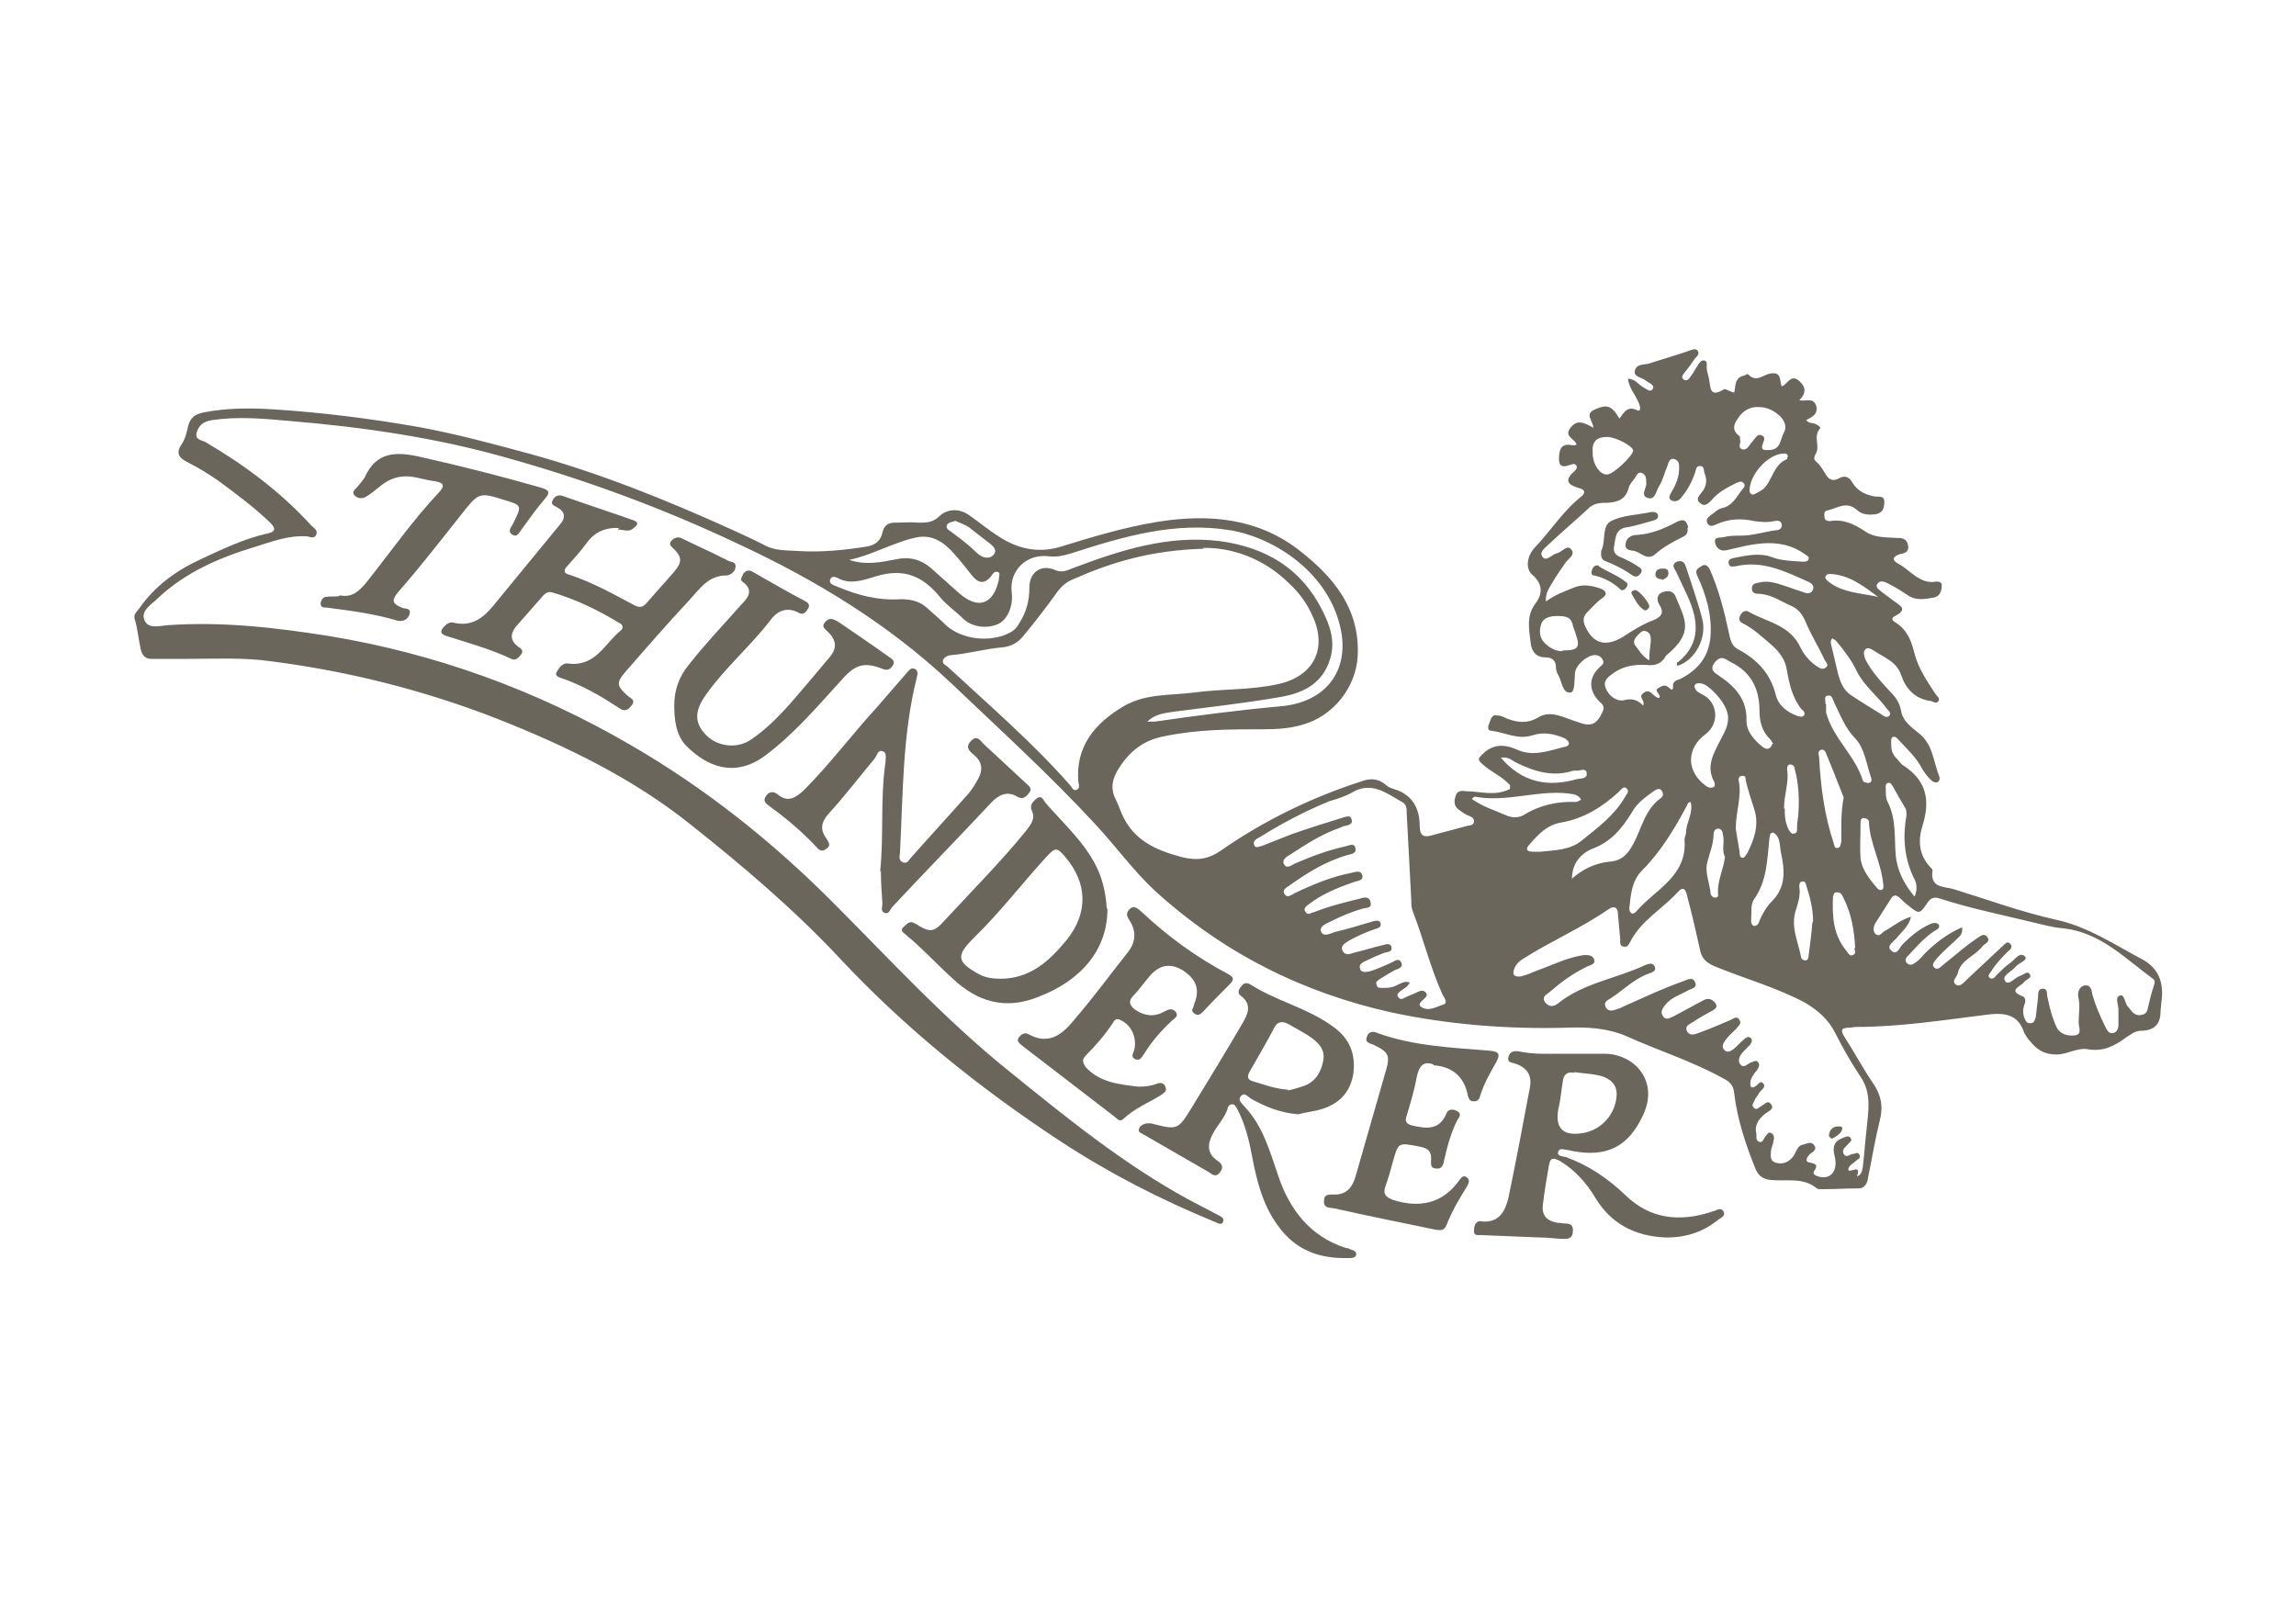 <svg xmlns:xlink="http://www.w3.org/1999/xlink" width="300" height="210" viewBox="0 0 300 210" fill="none" xmlns="http://www.w3.org/2000/svg"> <path d="M197.3 102.6C196.3 101.5 195.1 101 194.1 100.2C192.9 99.2 193 99.2 194.1 98.2C195.5 97.1 197 97.4 198.3 98C200.4 98.9 202.4 98.1 204.4 97.6C204.6 97.6 204.9 97.5 205 97.2C205 96.8 204.7 96.7 204.5 96.5C203.1 95.9 201.7 95.6 200.2 96.1C198.3 96.7 196.6 95.7 194.9 95.5C194.3 95.5 194.4 94.9 194.6 94.5C194.8 94 194.9 93.3 195.7 93.5C196.1 93.5 196.5 93.7 196.9 93.9C198.2 94.4 199.5 94.6 200.9 93.8C202.6 92.7 204.3 93.8 206 94.3C207.8 95 208.6 94.8 209.4 93C209.7 92.4 209.4 92 209 91.7C207.6 90.3 207.5 88.6 209 87.2C209.3 86.9 209.7 86.7 209.4 86.2C209.2 85.8 208.8 85.6 208.4 85.6C207.4 85.6 205.9 86.9 205.8 87.9C205.7 88.8 205.8 90.5 205.2 90.5C204.1 90.6 204.1 89 203.6 88.2C203.4 87.9 203.3 87.5 203.3 87.2C203.3 86.3 202.8 85.9 201.9 85.9C200.7 85.9 200.1 85.1 200 84C199.8 82.3 199.4 80.5 200.6 78.9C201.6 77.6 201.6 76.3 200.2 75.1C199.3 74.3 199.5 72.7 200.5 71.6C202.6 69.4 204.2 66.8 206.6 64.9C207.2 64.4 207.1 64 206.4 63.8C204.9 63.4 204.3 62.8 205.7 61.6C205.9 61.4 206.1 61.2 206 60.9C205.9 60.6 205.5 60.6 205.3 60.7C204.5 61 203.7 61.2 203.7 60C203.7 58.9 203.9 57.8 205.5 58.2C205.6 58.2 205.8 58.2 206 58.1C205.8 57.3 204.3 57.1 205.2 55.9C206.1 54.7 207.1 55.3 208.2 55.9C208.1 54.9 207 54.1 208.4 53.5C210 52.8 210.6 53 211.6 54.7C212.2 53.9 212.6 53 213.9 53.6C214.5 53.9 214.3 53 214.1 52.6C213.7 51.6 212.9 50.8 212.7 49.5C213.7 49.5 214.1 50.3 214.7 50.6C215.1 50.8 215.6 51.3 215.9 50.9C216.3 50.4 215.6 50.1 215.3 49.9C215.3 49.9 215.1 49.8 215 49.7C214.5 49.3 213.5 49.3 213.6 48.5C213.8 47.5 214.8 47.7 215.5 47.5C217.3 46.9 219.1 46.4 220.8 45.8C221.1 45.7 221.5 45.5 221.8 45.8C222.1 46.2 221.8 46.5 221.5 46.8C221.1 47.4 220.6 48.1 220.1 48.7C219.9 49 219.6 49.3 220 49.6C220.4 49.9 220.7 49.5 220.9 49.2C221.3 48.7 221.5 48.2 221.8 47.8C222 47.5 222.2 47.1 222.6 47.1C223.1 47.1 223 47.6 223 48C223 48.5 223.2 49 223.3 49.5C223.5 50.4 223.3 52.1 225.2 50.9C225.4 50.7 226 51.2 226.6 51.3C226.8 50.5 226.6 49.4 227.8 49.1C228 49.1 228.3 48.8 228.4 48.9C229.5 50.1 230.4 48.9 231.4 48.8C232.8 48.6 232.5 49.7 232.8 50.5C233.6 50.2 234 48.8 235.1 49.8C236 50.6 236 51.4 235.1 52.3C236 52.5 236.9 51.9 237.3 53C237.6 54.2 236.7 54.5 236 54.9C236.4 55.4 236.8 55.2 237.2 55.4C237.5 55.5 238 55.9 237.8 56C236.9 57 237.8 58.3 237.3 59.2C236.9 59.9 237 60.1 237.5 60.5C237.9 60.9 238.2 61.4 238.5 61.9C238.9 62.6 239.4 63 240.3 62.5C241 62.1 241.6 62.3 242 63C242.7 64.2 243.8 64.7 245.1 64.9C245.6 64.9 246.3 64.8 246.2 65.7C246.2 66.4 246 67 245.1 67.2C244.2 67.3 243.4 67.3 242.7 66.7C241.3 65.4 240.1 66.4 238.8 66.7C238.4 66.7 238.3 67.2 238.4 67.6C238.4 68 238.8 68.1 239.1 68.1C240.9 67.8 242.3 68.5 243.8 69.5C245 70.3 246.5 70.2 247.9 70.3C248.6 70.3 249.1 70.4 249.3 71.2C249.5 72.1 248.9 72.3 248.3 72.4C247.3 72.7 247.1 73.2 248.1 73.7C249.7 74.6 250.9 76.4 253 76C253.4 76 253.8 76.1 253.7 76.6C253.7 77.3 253.4 78 252.6 78.1C251.5 78.3 250.3 78.5 249.3 77.8C248.4 77.2 247.6 76.7 246.6 76.2C246.2 76 245.6 75.8 245.3 76.3C245 76.8 245.5 77 245.8 77.3C246.3 77.7 246.9 78.1 247.4 78.5C248.2 79.1 249.4 79.6 247.6 80.5C247.2 80.7 247.1 81 247.6 81.3C249.1 82.2 249.7 83.6 250.1 85.2C250.6 87.3 251.8 89 252.9 90.7C253.1 91 253.5 91.2 253.3 91.6C252.9 92.1 252.6 91.6 252.2 91.6C250.2 91.3 249 90 248.4 88.2C247.8 86.4 246.1 85.9 244.8 85C244.5 84.8 244 84.5 243.7 84.9C243.4 85.2 243.6 85.7 243.7 86.1C244.5 87.7 245.7 89 246.9 90.3C247.7 91.1 248.2 91.8 248.4 92.9C248.6 94.2 249.7 95 250.7 95.8C252.6 97.3 252.6 99.5 253.4 101.5C253.5 101.8 253.4 102 253.2 102.2C252.9 102.3 252.7 102.2 252.5 102.1C251.8 101.5 251.3 100.8 250.9 100C250.1 98.7 249 97.7 248 96.6C247.8 96.4 247.5 96.1 247.2 96.4C247.1 96.5 247.1 96.9 247.1 97.1C247.1 97.9 247.2 98.5 247.8 99.1C248.1 99.4 248.4 99.9 248.8 100.1C251.8 102.1 252.2 104.7 251.2 107.9C250.6 109.8 250.7 111.7 252.2 113.3C252.3 113.4 252.6 113.7 252.5 113.8C252.2 116.1 254 115.8 255.3 116.2C259.8 117.6 264.2 119.2 268.7 120.2C272.8 121.1 276.2 123.4 279.8 125.3C282.1 126.5 282.8 128.5 282.4 131C282.4 131.4 282.3 131.8 282.3 132.2C282.3 133.867 281.433 134.7 279.7 134.7C279 134.7 278.4 135.2 277.9 135.5C276.4 136.6 274.9 137.5 272.7 137.1C271.4 136.9 270.1 137.8 268.7 137.8C267 137.8 266.1 137.1 265.2 136C264.9 135.7 264.7 135.3 264.5 135C263.7 132.5 261.9 132.3 259.6 132.6C253.9 133.3 248.3 134.2 242.5 134.2C242.2 134.2 241.9 134.3 241.6 134.3C240.5 134.3 240.5 134.7 241 135.5C242.3 137.5 243.4 139.6 244.7 141.5C245.8 143.1 246.1 144.6 245.6 146.5C245 148.9 244.6 151.4 244.1 153.8C244 154.6 243.7 155.3 242.8 155.3C241.2 155.3 239.6 155.4 238 155.4C237.8 155.4 237.5 155.4 237.4 155.3C235.6 153.8 233.4 154.4 231.4 154.2C230.4 154.1 229.8 153.7 229.4 152.8C228.1 149.6 227 146.3 226.6 142.9C226.5 141.9 226.1 141.4 225.3 141C221.2 138.7 216.7 137.3 212.5 135.4C209.9 134.3 207.3 134.2 204.6 134.3C196.9 134.5 189.3 133.9 181.8 132.3C170.1 129.7 159.8 124.5 150.9 116.4C148.1 113.8 145.8 110.6 143.2 107.8C137.2 101.3 130.6 95.3 124.2 89.2C116 81.5 106.6 75.8 96.5 71.1C86.8 66.5 76.8 62.8 66.5 59.9C57.1 57.2 47.4 55.8 37.7 55C34.4 54.7 31.1 54.4 27.7 54.9C26.5 55.1 26 55.6 25.7 56.5C25.4 57.5 26.4 57.5 26.9 57.8C32 60.8 36.7 64.3 40.7 68.7C41 69 41.6 69.3 41.3 69.9C41.1 70.4 40.6 70.2 40.2 70.1C37.7 69.9 35.5 70.8 33.2 71.5C28.6 72.9 24.2 74.8 20.6 78.2C19.8 79 18.3 79.8 18.9 81.1C19.4 82.2 20.8 81.8 21.9 81.7C29 81.2 35.9 82 42.9 83.1C56.9 85.4 70.1 90.2 82.3 97.3C92 102.9 100.7 109.8 108.6 117.7C116.2 125.3 123.5 133.3 132 140.1C139.4 146.1 146.8 152.1 155.2 156.7C156.5 157.4 157.9 158.1 159.2 158.8C159.6 159 160 159.2 159.8 159.7C159.6 160.1 159.2 159.9 158.8 159.7C151.7 156.8 144.9 153.3 138.5 149.1C128 142.2 118.3 134.4 109.7 125.2C103.7 118.8 97.1 113.2 90.3 107.8C82.7 101.7 74 97.5 64.9 93.9C55.4 90.2 45.5 87.7 35.3 86.4C31.7 85.9 28.1 86.1 24.5 86.1C22.9 86.1 21.4 86.1 19.8 86.1C19 86.1 18.6 85.7 18.4 84.9C18.1 83.6 18 82.2 17.6 80.9C17.4 80.3 17.9 79.9 18.2 79.5C20.3 76.5 23.1 74.5 26.4 73C29.2 71.7 31.9 70.4 35 69.7C36.4 69.4 35.7 68.7 35.2 68.2C33.1 66.2 30.8 64.5 28.5 62.8C27.2 61.9 25.9 61.1 24.5 60.4C23.5 59.9 22.9 59.3 23.7 58.1C24.2 57.4 24.4 56.5 24.6 55.6C24.9 54.5 25.6 54.1 26.6 53.9C29.6 53.3 32.7 53.3 35.8 53.5C42.1 53.9 48.4 54.7 54.7 55.8C59.6 56.7 64.4 58 69.2 59.3C78.3 61.8 87 65.3 95.6 69.2C97.1 69.9 98.5 70.5 100 71.3C101.4 72 102.8 71.9 104.2 72C107.3 72.2 110.3 71.9 113.4 71.4C114.4 71.2 115.1 70.6 115.3 69.6C115.5 68.7 116 68.3 116.9 68.3C117.9 68.3 119 68.2 120 68.3C121.1 68.3 121.9 68.3 122.8 67.4C123.8 66.5 125.3 66.4 126.6 67.3C127.9 68.2 129.2 69.3 130.5 70.1C132.9 71.7 135.6 72.3 138.4 71.5C142.6 70.2 146.9 68.9 151.2 68.2C158 67.1 164.5 67.7 170 72.1C174.3 75.5 177.7 79.6 177.4 85.7C177.2 89.8 174.2 93.6 170.2 94.7C168.5 95.2 166.9 95.3 165.1 95.3C160.8 95.3 156.5 95.3 152.2 96.2C149.3 96.7 147.3 98.4 145.9 100.9C145.3 102 145.1 103.2 145.8 104.5C146.1 105.1 146.3 105.7 146.6 106.4C148.1 109.8 151 111.1 154.4 112C156.4 112.5 157.9 112.3 159.6 111.1C165.2 107.2 171.4 104.2 177.9 102.1C179 101.7 180 101.7 181 102.5C181.3 102.8 181.7 103 182.1 103.1C184.5 103.8 185.5 105.6 185.5 107.9C185.5 109.3 186.1 109.5 187.3 109.1C188.8 108.7 190.3 108.3 191.8 107.9C192.1 107.9 192.6 107.8 192.6 107.3C192.6 106.9 192.2 106.7 191.9 106.6C191.4 106.4 191 106.1 190.6 105.8C189.9 105.3 190 104.6 190.2 104C190.4 103.3 191 103.3 191.6 103.4C193.4 103.4 195.3 104.1 197.3 103.1V102.6ZM157.4 71.7C150.3 71.9 145.2 73.5 140.2 75.7C139.2 76.1 138.5 76.8 137.9 77.7C136.6 79.5 135.2 81.3 133.8 83C133.1 83.9 132.2 84.5 130.9 84.6C128.7 84.8 126.6 85.4 124.4 85.6C124 85.6 123.4 85.8 123.2 86.3C123.1 86.8 123.6 86.9 123.9 87.2C129.4 92.3 135 97.1 139.9 102.7C140.1 103 140.3 103.4 140.7 103.2C141.1 103 141 102.6 140.9 102.2C140.5 97.5 143.1 94.5 146.8 92.3C149.7 90.6 152.9 90.9 156 90.5C159.7 90 163.4 90.2 167 89.4C171.6 88.4 173.5 84.8 171.5 80.5C170.8 78.9 169.8 77.5 168.5 76.3C164.9 72.7 160.5 71.5 157.1 71.6L157.4 71.7ZM242.3 153.8C243.2 153.7 243.3 153.1 243.4 152.5C243.6 150.8 243.7 149.2 243.9 147.5C244.1 145.2 244.6 142.9 243.1 140.7C241.9 138.9 240.8 137 239.8 135C238.9 133.2 237.5 132 235.8 131C232 129 228 127.9 224.1 126.3C222.9 125.8 222.3 125.2 222.1 124C221.6 121.8 221.1 119.5 220.5 117.3C220.4 116.9 220.2 115.5 219.3 116.5C217.2 118.8 214.4 120.3 213 123.1C212.8 123.4 212.7 123.8 212.2 123.7C211.6 123.7 211.7 123.1 211.7 122.7C211.6 121.6 211.5 120.5 211.4 119.4C211.4 118.6 210.9 118.3 210.2 118.8C206.6 121.3 202.6 123 199 125.3C198.5 125.6 198.1 126 197.9 126.5C197.5 127.4 197.9 127.7 198.7 127.6C199.5 127.4 200.2 127.1 200.9 126.8C202.9 126.1 204.8 125.1 207 124.8C207.5 124.8 208.1 124.8 208.3 125.4C208.5 126 207.8 126.1 207.4 126.3C205.5 127.2 203.9 128.4 202.4 129.7C202 130 201.4 130.3 201.9 131C202.4 131.6 203 131.6 203.6 131.1C207 128.4 211.2 127.9 215 126.1C215.5 125.9 216 125.8 216.2 126.3C216.5 126.9 215.8 127.1 215.5 127.2C213.5 127.9 212.1 129.4 210.4 130.5C210 130.7 209.5 131 209.8 131.6C210.1 132.2 210.7 132.1 211.2 131.9C211.6 131.8 212 131.6 212.4 131.4C214.9 130.3 217.4 129.1 220 128.2C220.5 128 221.2 127.6 221.5 128.4C221.8 129.1 221 129.2 220.6 129.4C219.6 130 218.4 130.3 217.6 131.3C217.2 131.8 216.9 132.3 217.3 132.8C217.7 133.4 218.2 133 218.7 132.8C220 132.1 221.3 131.4 222.6 130.7C223.3 130.3 223.9 130.7 224.2 131.2C224.5 131.7 223.9 132 223.5 132.2C222.8 132.6 222 133 221.3 133.5C220.9 133.8 220.1 134 220.4 134.7C220.7 135.4 221.4 135.2 221.9 135C223.3 134.5 224.7 133.9 226.1 133.3C226.5 133.1 227 132.7 227.3 133.3C227.6 133.8 227.1 134.1 226.8 134.5C226.3 135 225.8 135.4 225.4 136C225.1 136.4 224.9 136.9 225.4 137.3C225.8 137.6 226.2 137.3 226.5 137.1C227 136.7 227.4 136.2 227.9 135.8C228.1 135.6 228.4 135.4 228.7 135.6C229.1 135.9 228.8 136.3 228.7 136.5C228.5 136.7 228.3 136.9 228 137.2C227.5 137.7 226.9 138.4 227.4 139.1C227.9 139.7 228.4 138.9 228.9 138.8C229.2 138.7 229.5 138.5 229.7 138.8C230 139.1 229.8 139.5 229.6 139.8C229.2 140.3 228.8 140.8 228.7 141.4C228.7 141.9 228.7 142.3 229.3 142C229.7 141.8 230 141.1 230.4 141.6C230.8 142.1 230.1 142.4 229.8 142.9C229.7 143.2 229.4 143.4 229.3 143.7C229.2 144 228.8 144.4 229.1 144.7C229.5 145.2 229.8 144.7 230.2 144.5C230.6 144.3 231 143.7 231.4 144.3C231.9 144.9 231.1 145.2 230.7 145.5C229.8 146.2 229.2 147 229.5 148.2C229.5 148.5 229.4 149 229.8 149.2C230.3 149.4 230.4 148.9 230.6 148.6C230.9 148.3 231 147.8 231.5 148.1C231.9 148.4 231.8 148.8 231.7 149.2C231.7 149.6 231.4 150 231.4 150.4C231.4 150.9 231.2 151.6 231.9 151.9C232.5 152.1 233.1 152.1 233.7 151.7C234.1 151.4 234.4 151.1 234.6 150.6C234.8 150.2 235 149.7 235.5 149.6C236 149.5 236.6 149.1 237 149.6C237.5 150.2 236.9 150.5 236.5 150.8C236.2 151.1 235.7 151.8 236.4 151.9C237.3 152.1 237.6 152.2 237 153.1C236.8 153.5 237.4 153.7 237.8 153.8C239.3 154.1 240.2 152.9 239.7 151C239.4 149.8 239.7 149.1 240.8 148.7C241.1 148.6 241.5 148.3 241.8 148.7C242.1 149.1 241.6 149.3 241.4 149.6C241.1 149.9 240.6 150.3 240.9 150.8C241.3 151.4 241.7 150.8 242.1 150.8C242.4 150.8 242.8 150.4 243 151C243.1 151.4 242.7 151.5 242.5 151.7C242.1 152.1 241.5 152.3 241.5 152.9C241.8 153.3 243.3 152 242.6 153.8H242.3ZM216.8 91.2C217.1 90.7 216 90.3 216.7 89.9C217.2 89.6 217.6 89.4 218.1 89.9C218.3 90.1 218.6 90.3 218.6 89.8C218.5 88.9 219.2 88.9 219.6 88.7C221.9 87.5 223.3 85.8 223.5 83.1C223.7 80.3 222.9 77.7 221.8 75.3C221.4 74.5 221.8 74.3 222.3 74C222.8 73.6 223.2 74 223.4 74.4C224.6 77.1 225.3 79.9 225.9 82.7C226.1 83.7 226.3 84.5 227.2 84.9C229.6 86.2 231.3 88 232 90.7C232.3 92.1 233.4 93 234.7 93.5C235.1 93.6 235.4 93.8 235.7 93.5C235.9 93.2 235.7 92.9 235.4 92.7C234.2 91.2 233.8 89.4 233.5 87.7C233.3 86.2 232.5 85.2 231.5 84.3C230.3 83.3 229.2 82.2 227.8 81.5C227.3 81.3 227.1 80.9 227.4 80.4C227.6 80 228 79.7 228.4 79.9C230.8 81.3 233.9 81.6 235.3 84.7C235.8 85.7 236.6 86.6 237.6 87.2C237.9 87.4 238.3 87.5 238.6 87.2C239 86.9 238.6 86.6 238.4 86.2C237.6 84.5 236.6 82.9 235.9 81.2C235.5 80.3 235 79.6 234.1 79.2C232.7 78.6 231.5 77.7 229.9 77.6C229.5 77.6 228.9 77.6 228.9 76.9C228.9 76.2 229.5 76.2 230 76.1C230.9 75.9 231.7 76.1 232.4 76.3C233.4 76.6 234.4 77 235.4 77.3C235.9 77.5 236.6 77.8 236.9 77C237.1 76.4 236.5 76.1 236 75.9C233.1 74.6 230.2 73.2 226.8 74C226.5 74 226 74.2 225.9 73.7C225.7 73.1 226.2 73 226.6 72.9C228.2 72.6 229.9 72.2 231.5 72.8C232.8 73.3 234.2 73.3 235.5 73.4C235.8 73.4 236.2 73.4 236.3 73.1C236.5 72.7 236 72.6 235.8 72.4C233.4 70.7 230.8 70.8 228.2 71.3C227.3 71.5 226.5 71.7 225.6 71.9C224.8 72.1 224.2 71.6 224.1 70.9C223.9 70.1 224.8 70.3 225.2 70.2C225.9 70 226.6 70 227.4 70C229 70 230.5 69.5 232 69.3C232.4 69.3 232.9 69.1 232.8 68.5C232.7 68 232.2 68 231.8 68.1C230.9 68.3 230 68.2 229.2 68.1C227.5 67.7 225.9 67.8 224.3 68.5C223.9 68.7 223.4 68.9 223.1 68.4C222.8 67.8 223.3 67.5 223.7 67.2C224.1 66.9 224.5 66.5 225 66.4C226.4 66.1 226.9 64.9 227.7 63.9C227.9 63.7 228.1 63.4 227.8 63.1C227.5 62.8 227.2 63 226.9 63.1C225.7 63.7 224.5 64.3 223.6 65.4C223.2 65.8 222.7 66.3 222.1 65.7C221.5 65.2 222.1 64.7 222.3 64.4C223 63.6 223.1 62.7 222.7 61.8C222.6 61.4 222.7 60.9 222.1 60.9C221.6 60.9 221.6 61.4 221.5 61.7C221.1 62.9 220.5 64.1 219.6 65.1C219.3 65.5 218.8 65.6 218.4 65.4C217.9 65.1 218.2 64.7 218.4 64.3C219 63.3 219.4 62.3 219.4 61.2C219.4 60.7 219.4 60.2 218.8 60C218.2 59.8 218 60.4 217.9 60.8C217.5 61.7 217.3 62.7 216.8 63.5C216.4 64.1 216.3 65.3 215.4 65.1C214.2 64.8 215.2 63.8 215.1 63.1C215.1 62.6 215.1 62 214.5 61.8C214 61.6 213.8 62.2 213.6 62.5C213.3 62.9 212.9 63.3 212.8 63.8C212.4 65.2 211.5 65.6 210.1 65.7C209.3 65.7 208.4 65.7 207.7 66.3C206 67.9 204.2 69.4 202.5 71C202 71.5 201.1 72.1 201.5 72.7C202 73.5 202.7 72.5 203.4 72.3C204.1 72.2 204.7 71.1 205.3 71.8C205.9 72.5 204.9 73 204.5 73.6C203.9 74.5 203.3 75.3 202.8 76.2C202.4 76.9 201.9 77.5 202 78.6C203.2 77.7 204.4 77.3 205.6 76.8C206.8 76.3 207.9 76.5 209.1 76.9C209.9 77.2 210.1 77.7 209.3 78.2C208.6 78.7 208 79.4 207.4 80C206.8 80.6 206.8 81.2 207.2 82C208.2 84.1 209.8 84.6 212.1 83.2C213.3 82.4 214.6 81.6 215.9 81.1C216.9 80.7 217.6 80.2 216.8 79C216.5 78.5 216.4 77.7 217.2 77.4C218 77.1 218.7 77.2 219 78.1C220.2 81 221.3 82.6 217.9 85.5C217.7 85.6 217.6 85.8 217.5 86C216.9 86.8 216.2 87 215.2 86.9C213.7 86.8 212.2 87 210.9 87.9C210.2 88.4 209.4 88.9 209.8 89.9C210.2 91 211.3 91.7 212.2 91.5C213.3 91.2 214 91.5 214.7 92.2C215 91.5 214 91.1 214.7 90.6C215.6 89.8 216 91.1 216.7 91.2H216.8ZM184.2 128.4C183.9 129 183.4 129.2 183 129.5C182.8 129.7 182.4 129.9 182.7 130.3C182.9 130.6 183.2 130.6 183.5 130.4C184.1 130.1 184.7 129.9 185.3 129.6C185.7 129.4 186 129.4 186.3 129.7C186.6 130.1 186.3 130.3 186 130.6C185.7 130.9 185.2 131.2 185.7 131.6C186.7 132.2 187.6 131.6 188.5 131.3C189.3 131.1 188.7 130.4 188.5 130C186.9 126.5 186 122.7 184.6 119.1C184.4 118.6 184.4 118.1 184.4 117.6C184.2 113.8 184 110 183.8 106.2C183.8 105.7 183.8 105.1 183.2 104.8C181.2 103.7 179.2 102 176.6 103.6C175.7 104.1 174.7 104.4 173.7 104.7C170.5 106 167.5 107.6 164.6 109.4C164.2 109.6 163.6 109.9 163.9 110.5C164.1 110.9 164.6 110.6 165 110.5C166.3 110 167.5 109.5 168.8 109C171.1 108.2 173.3 107.5 175.6 106.8C176 106.7 176.5 106.5 176.6 107.1C176.8 107.6 176.3 107.8 175.9 107.9C175.6 107.9 175.3 108.1 175 108.2C172.7 109 170.7 110.3 168.7 111.6C168.2 111.9 167.4 112.3 167.8 113C168.2 113.6 168.8 113 169.3 112.8C171.4 111.9 173.5 111.1 175.8 110.6C176.3 110.5 176.9 110.1 177.1 110.8C177.3 111.5 176.6 111.6 176.2 111.7C173.3 112.5 170.9 114 168.5 115.7C168.1 116 167.4 116.3 167.9 116.9C168.2 117.4 168.8 116.9 169.2 116.7C171.5 115.6 173.9 114.6 176.4 114.1C177 114 177.8 113.6 178 114.4C178.2 115.1 177.3 115.1 176.8 115.3C174.8 116 172.8 116.8 171.1 118.1C170.7 118.4 170.2 118.7 170.6 119.2C170.9 119.7 171.4 119.2 171.7 119.2C173.7 118.4 175.8 117.9 177.8 117.4C178.4 117.2 179 117.2 179.1 118C179.2 118.7 178.6 118.6 178.2 118.7C176.7 119.1 175.3 119.7 173.9 120.4C173.3 120.7 172.4 121 172.6 121.7C172.9 122.5 173.8 122 174.4 121.8C176.1 121.4 177.7 120.9 179.4 120.4C179.8 120.3 180.3 120.2 180.4 120.7C180.5 121.1 180.1 121.3 179.7 121.4C178.5 121.8 177.4 122.3 176.3 122.9C175.9 123.2 175.1 123.5 175.4 124.2C175.7 124.9 176.4 124.7 176.9 124.5C178.2 124.2 179.4 123.8 180.7 123.5C181.1 123.4 181.6 123.2 181.8 123.7C182 124.4 181.3 124.4 180.9 124.5C180.1 124.8 179.4 125.1 178.6 125.5C178.1 125.7 177.5 126 177.7 126.6C177.9 127.2 178.6 127 179.1 126.9C180 126.6 180.9 126.2 181.8 125.8C182.2 125.6 182.8 125.1 183.1 125.8C183.4 126.5 182.6 126.6 182.2 126.8C181.5 127.2 180.8 127.6 180.2 128C179.9 128.2 179.7 128.4 179.9 128.8C180 129.1 180.3 129.1 180.6 129.1C181.2 129.1 181.8 129.1 182.4 128.8C182.9 128.6 183.5 128.1 184.2 128.4ZM256.4 121.3C256.4 122.1 256.1 122.3 255.8 122.6C255 123.4 254 124.2 253.2 125.1C252.9 125.5 252.3 126 252.7 126.4C253.2 126.9 253.6 126.3 254 126C255.4 124.9 256.7 123.7 258.2 122.7C258.7 122.4 259.2 121.8 259.7 122.5C260.1 123.1 259.3 123.3 259 123.7C258 125 256.2 125.4 255.8 127.2C255.7 127.7 254.9 128.2 255.6 128.7C256.1 129 256.6 128.4 257 128C258.6 126.5 260.1 125.1 261.7 123.6C262 123.3 262.4 122.9 262.7 123.4C263 123.7 262.7 124.1 262.4 124.3C261.6 125.1 260.8 125.9 260.2 126.9C260 127.2 259.6 127.5 260 127.8C260.3 128 260.6 127.8 260.8 127.5C261.4 126.9 262 126.3 262.7 125.8C263.3 125.4 263.9 124.3 264.6 125C265 125.5 263.8 125.8 263.4 126.3C263.4 126.3 263.4 126.3 263.3 126.4C262.8 127 261.5 127.5 262 128.2C262.4 128.9 263.3 127.7 264 127.5C264.4 127.4 264.9 126.8 265.2 127.3C265.6 127.8 264.7 128 264.5 128.3C264.1 128.9 262.2 129.4 264.3 130.2C264.7 130.4 264.7 130.9 264.5 131.3C264.3 131.9 264.3 132.4 264.5 133C264.7 133.4 264.8 133.8 265.4 133.7C265.8 133.7 265.9 133.2 266 132.9C266.1 132 266.2 131.1 266.3 130.3C266.3 129.8 266.3 129.2 266.9 129.2C267.6 129.2 267.4 129.8 267.5 130.2C267.8 131.6 268.1 132.9 268.7 134.2C269.2 135.2 270.2 135.4 271.1 135.3C272.1 135.2 271.6 134.2 271.6 133.6C271.6 132.6 271.8 131.5 271.6 130.5C271.4 129.8 271.6 129 272.3 128.8C273.2 128.6 273.3 129.4 273.4 130C273.8 131.4 274.4 132.8 275.1 134.2C275.3 134.6 275.5 135.1 276.1 135C276.6 134.9 276.8 134.4 276.8 133.9C276.8 133.2 276.8 132.6 276.8 131.9C276.8 131.3 276.3 130.3 277 130.1C277.6 129.9 277.6 131 278 131.5C278.2 131.7 278.3 131.9 278.5 132.1C278.8 132.5 279.3 132.8 279.9 132.6C280.5 132.5 280.6 132 280.7 131.5C280.9 130.6 281.1 129.8 281.4 128.9C281.5 128.5 281.7 128.2 281.3 127.9C277.6 125.2 274.4 121.8 269.5 121.3C268.2 121.2 266.8 120.8 265.5 120.5C261.4 119.5 257.4 118.7 253.4 117.4C252.8 117.2 252.3 117.3 251.9 117.9C250.8 119.5 250.8 119.5 249.3 118.3C248.9 118 248.6 117.7 248.3 117.4C247.8 116.9 247.4 116.9 247.1 117.4C246.4 118.5 245.7 119.6 245 120.7C244.8 121.1 244.7 121.6 245 122C245.5 122.5 245.8 122 246.2 121.7C247.3 121.1 248.3 120.2 249.7 119.8C249.4 121.1 248.5 121.7 247.9 122.5C247.5 123 246.4 123.6 247.1 124.2C247.9 125 248.2 123.7 248.7 123.3C249.7 122.3 250.8 121.4 252.1 120.8C252.5 120.6 253 120.5 253.3 120.8C253.6 121.3 253 121.5 252.7 121.7C251.5 122.5 250.5 123.6 249.5 124.7C249.2 125 248.7 125.4 249.2 125.9C249.7 126.3 250.1 125.9 250.4 125.7C250.8 125.4 251.1 125.1 251.4 124.7C252.8 123.3 254.3 122.1 256.3 121.2L256.4 121.3ZM149.8 94.3C150.4 94.3 150.7 94.3 150.9 94.3C156.4 93.5 161.8 92.8 167.3 92.3C173.2 91.8 176.3 87.7 175.2 82.3C173.7 74.9 166.6 70.3 160.8 69.3C153.6 68.1 146.8 70.1 140 72.3C139 72.6 138.2 72.8 137.1 72.7C134.1 72.3 131.8 74.6 132.2 77.5C132.4 79.1 131.7 80.9 130.5 81.5C129.1 82.2 127.1 82 125.9 80.9C124.9 79.9 123.7 79.1 122.8 78C120.6 75.3 118.1 74.2 114.5 75.3C113.1 75.7 111.4 76.4 109.8 75.7C109.4 75.5 108.7 75.1 108.5 75.7C108.2 76.3 109 76.5 109.5 76.7C112.1 77.8 114.8 78.5 117.7 78.3C119.1 78.3 120.3 78.6 121.3 79.6C122.1 80.3 122.9 81 123.6 81.7C125.7 83.6 129.4 84 131.9 82.7C132.5 82.4 132.9 82 133.2 81.4C134.1 80 134.5 78.5 134.5 76.8C134.5 74.7 136.1 73.7 137.9 74.5C138.8 74.9 139.5 74.5 140.3 74.2C146.4 71.9 152.6 69.9 159.3 70.7C165.3 71.5 170 74.2 172.8 79.8C173.8 81.8 174.5 83.8 173.8 86.1C172.8 89.4 170.2 90.6 167.2 91.1C162.6 91.9 158 92.4 153.4 93C152.3 93.2 151 93.2 149.8 94.4V94.3ZM110.8 73.1C112.9 73.9 115 73.5 117 73.1C118.8 72.7 120.3 73.1 121.6 74.2C122.8 75.3 124.1 76.4 125.3 77.5C127.8 79.7 129.8 79 130.5 75.8C130.5 75.4 130.7 75 130.5 74.8C130 74.5 129.7 75 129.5 75.3C128.6 76.4 127.8 76.2 127 75.2C126.3 74.3 125.5 73.3 124.7 72.4C123.3 70.8 121.7 69.7 119.4 70.3C116.5 71 113.8 72.6 110.8 73.2V73.1ZM221 104.8C220.5 104.8 220.5 105.1 220.4 105.3C218.8 108.3 217 111.3 214.6 113.7C213.2 115.1 213.1 116.8 212.9 118.6C212.9 118.9 212.9 119.1 213.1 119.3C213.4 119.5 213.6 119.3 213.8 119.1C216.3 116.2 220.5 114.5 220.1 109.7C220.1 109.4 220.3 109.1 220.3 108.8C220.3 107.5 221.3 106.2 220.9 104.8H221ZM201.3 111.3C203.1 111.1 205.1 111.1 206.6 109.9C208.7 108.2 210.9 106.6 212.3 104.2C212.5 103.8 213 103.4 212.5 103C212.1 102.7 211.8 103.2 211.5 103.5C209.3 105.5 206.9 107 203.9 107.5C202.2 107.8 201 109 199.9 110.3C199.3 110.9 199.4 111.3 200.3 111.3C200.6 111.3 200.9 111.3 201.3 111.3ZM205.2 115C206.7 113.6 208.4 112.8 210.3 112.6C211.9 112.5 212.7 111.6 213.4 110.3C214.5 108.3 214.9 105.8 217 104.3C217.3 104.1 217.4 103.7 217.1 103.3C216.8 102.9 216.4 103.2 216.2 103.3C215.1 104.1 213.9 104.9 213.2 106.2C211.9 108.3 210.5 110 208.1 110.9C206.6 111.5 205.4 112.8 205.4 114.8L205.2 115ZM231.7 97.2C231.5 97 231.5 96.8 231.3 96.6C230.2 95.6 229.9 94.2 229.9 92.9C229.9 90 228.8 87.8 226.1 86.5C225.4 86.1 224.9 85.6 224.1 86.5C223.3 87.5 224 87.9 224.6 88.3C226.7 89.7 228.3 91.4 228.2 94.2C228.2 95.6 229.2 96.7 230.3 97.6C230.6 97.8 230.9 98 231.3 97.7C231.4 97.6 231.5 97.4 231.6 97.2H231.7ZM225.8 93.7C225.7 92.4 224.7 91.1 223.5 90C223 89.6 222.5 89.2 221.8 89.3C221.6 89.3 221.4 89.5 221.4 89.7C221.5 90.4 222.2 90.6 222.7 90.9C224.5 92 224.6 94.6 222.9 95.9C220.3 97.8 220.3 100.8 222.9 102.7C223.2 102.9 223.4 103 223.8 102.9C224.1 102.8 224.1 102.5 224 102.2C222.8 100.1 224 98.3 224.9 96.5C225.3 95.7 225.8 95 225.8 93.7ZM229.9 53.2C228.5 53.1 227.6 53.8 227 54.8C226.5 55.5 226.3 56.3 227.3 57C227.4 57 227.3 57.4 227.4 57.6C227.4 58 227.1 58.5 227.6 58.7C228.2 58.9 228.5 58.3 228.8 57.9C229 57.7 229.1 57.5 229.3 57.3C229.5 57 229.8 56.7 230.2 56.9C230.7 57.1 230.5 57.5 230.4 57.8C229.9 59 230.6 58.8 231.3 58.8C232.7 58.7 232.6 57.4 233.1 56.5C233.5 55.8 233.2 55.1 232.7 54.5C231.9 53.7 230.9 53.2 229.9 53.2ZM240.9 104.2C240.2 102.5 239.5 100.6 238.7 98.7C238.6 98.4 238.4 97.8 237.9 98C237.4 98.2 237.7 98.7 237.7 99.1C237.9 102.9 238.4 106.6 239.6 110.2C239.7 110.5 239.7 110.9 240.1 110.8C240.5 110.8 240.5 110.3 240.6 109.9C240.6 108.1 240.5 106.3 240.9 104.2ZM231.6 108.8C231.2 108.9 231.3 109.2 231.2 109.5C230.9 112.3 230.9 115.1 229.2 117.5C228.7 118.2 228.9 119.2 228.8 120.1C228.8 120.5 228.8 120.9 229.2 121C229.6 121 229.8 120.7 229.9 120.3C230.3 119.4 230.8 118.5 231.5 117.8C233.4 115.9 233.2 113.7 232.7 111.4C232.5 110.5 232.7 109.4 231.7 108.8H231.6ZM239.5 83.4C239.1 83.6 239.2 84.1 239.3 84.4C239.6 85.7 239.9 86.9 240.2 88.2C240.5 89.2 240.9 90.2 241.8 90.8C243.1 91.7 244.5 92.5 245.9 93.4C246.1 93.6 246.5 93.8 246.8 93.6C247.2 93.2 246.8 92.9 246.6 92.7C245.4 91 243.6 89.7 242.6 87.7C242 86.4 241.1 85.2 240.2 84.1C240 83.9 239.9 83.6 239.5 83.5V83.4ZM192.3 104.4C193.7 105.4 195.3 105.9 196.7 106.5C197.5 106.9 198.4 106.9 199.1 106.5C201.2 105.2 203.5 104.7 205.9 104.8C206.1 104.8 206.4 104.6 206.6 104.5C206.2 103.8 205.6 103.8 205 103.7C200.9 103.2 196.8 104.9 192.7 104.1C192.7 104.1 192.5 104.2 192.3 104.4ZM250.2 117.1C250.6 116 250.4 115.3 250 114.6C248.8 112 248.6 109.3 249.1 106.6C249.1 106.1 249.1 105.8 248.9 105.5C248.4 104.7 247.9 103.8 247.4 102.9C247.2 102.6 247.1 102.3 246.8 102.3C246.3 102.3 246.4 102.8 246.4 103.2C246.4 103.7 246.4 104.3 246.6 104.7C247.8 107 247.5 109.4 247.7 111.8C247.9 113.7 248.7 115.4 250.1 117.1H250.2ZM226.8 108.3C226.9 109 227.1 110.1 227.3 111.3C227.3 111.6 227.3 112.1 227.7 112.1C228 112.1 228.1 111.7 228.3 111.5C229.2 109.7 229.9 107.8 229.2 105.7C228.8 104.5 228.4 103.2 228.1 102C228.1 101.7 228.1 101.3 227.6 101.4C227.2 101.4 227.1 101.8 227.2 102.1C227.6 104.1 226.8 106 226.8 108.3ZM238.6 92C238.6 92.4 238.6 92.7 238.6 93.1C239.5 96.5 242.4 98.7 243.4 102C243.4 102 243.5 102.2 243.6 102.2C243.8 102.2 244 102.4 244.2 102.3C244.5 102.3 244.6 101.9 244.5 101.7C243.9 99.9 243.6 97.8 242.5 96.6C241.1 95.2 240.5 93.5 239.7 91.9C239.5 91.5 239.4 90.8 238.9 90.9C238.2 90.9 238.6 91.6 238.5 92H238.6ZM208.1 59.2C208.1 60.7 209.1 62.1 210 62C210.8 62 213.3 59.6 213.4 58.9C213.4 58.3 211.1 57.1 210 57.1C208.6 57.1 208 57.7 208.1 59.1V59.2ZM204.2 85C206.2 85 206.5 84.6 205.9 82.9C205.8 82.5 205.6 82.1 205.5 81.7C205.3 80.5 204.3 80.5 203.4 80.5C202.6 80.5 201.7 80.7 201.4 81.5C201.1 82.3 201.1 83.3 201.8 84C202.5 84.7 203.3 85.1 204.1 85.1L204.2 85ZM236.9 120.4C236.9 118.8 236.5 117.2 236 115.7C236 115.5 235.8 115.1 235.5 115.2C235.1 115.2 235.1 115.6 235.1 115.9C235.3 117 234.9 118.1 234.6 119.1C234 121.1 234.9 123 235.3 124.9C235.3 125.2 235.5 125.5 235.9 125.5C236.2 125.5 236.3 125.2 236.3 125C236.5 123.5 236.7 122 236.8 120.6L236.9 120.4ZM246.1 115.9C245.9 112.8 244.3 110.3 244.2 107.4C244.2 107.1 243.8 106.9 243.5 106.9C243.1 106.9 243.1 107.3 243.1 107.7C243.1 109.2 243 110.7 243.1 112.2C243.3 113.7 244.3 114.9 245.3 116.1C245.5 116.3 245.8 116.4 246 116.2C246.1 116.1 246.1 115.8 246.1 115.9ZM242.4 123.9C242.3 121.6 241.9 119.4 240.9 117.4C240.7 117 240.6 116.6 240 116.6C239.6 116.6 239.6 116.9 239.5 117.2C239.4 119.7 239.5 122.2 241.3 124.3C241.5 124.6 241.7 125 242.1 124.8C242.6 124.6 242.3 124.2 242.3 123.9H242.4ZM225.4 112C224.9 111.1 225.4 110 225.1 109C225.1 108.7 224.9 108.2 224.4 108.3C224.1 108.3 223.9 108.7 223.9 109C223.9 110.3 223.4 111.4 223.1 112.6C222.7 114 223.4 115.4 223.5 116.7C223.5 117 223.8 117.3 224.1 117.3C224.3 117.3 224.5 117.2 224.5 117C224.3 115.2 225.2 113.7 225.4 111.9V112ZM124.8 68.1C124.3 68.2 123.8 68.3 123.7 68.7C123.6 69.1 124 69.3 124.3 69.5C125.1 70.1 125.9 70.7 126.6 71.3C127.1 71.7 127.6 72.3 128.1 72.6C128.7 73 129.5 73 129.9 72.4C130.3 71.8 129.7 71.3 129.3 71C128.4 70.3 127.5 69.6 126.6 68.9C126 68.5 125.3 68.3 124.7 68L124.8 68.1ZM233.2 105.6C233.2 106.4 233.2 107.4 233.7 108.4C233.9 108.7 234.1 109.1 234.5 108.9C234.9 108.8 234.8 108.4 234.8 108.1C234.8 107.4 235 106.7 235 106C235.1 104.2 235 102.3 234.5 100.5C234.5 100.2 234.3 99.9 233.9 99.9C233.6 99.9 233.5 100.2 233.5 100.5C233.8 102.2 233.1 103.8 233.1 105.7L233.2 105.6ZM196.1 99C198.9 102.3 202.3 102.9 206.1 101.8C206.6 101.7 207.5 101.8 207.3 100.9C207.1 100.3 206.4 100.8 205.9 100.7C205.9 100.7 205.7 100.7 205.6 100.7C202.9 101.6 200.4 100.8 198 99.6C197.5 99.3 197 98.9 196.2 99H196.1ZM233.6 59.6C233.5 59.1 233 59.3 232.7 59.3C230.8 59.6 228.6 62.1 228.6 64.1C228.6 64.5 228.9 64.7 229.2 64.6C229.6 64.4 230 64.2 230.4 63.9C231.6 62.8 231.7 60.7 233.5 60C233.5 60 233.5 59.8 233.6 59.7V59.6ZM245.4 78C243.5 76.6 241.6 75.1 239.1 75C238.8 75 238.6 75.1 238.5 75.4C238.5 75.7 238.7 75.8 238.9 76C240.8 77.5 243.2 77.5 245.4 78ZM215.5 86.3C215.5 85.3 215.6 84.6 215.7 83.8C215.7 83.3 215.7 82.7 215.1 82.5C214.6 82.3 214.3 82.7 214 83C213.6 83.4 213.3 83.9 213.7 84.4C214.2 85 214.5 85.7 215.5 86.3Z" fill="#6A665B"></path> <path d="M80.899 69C79.299 68.9 77.799 69.4 76.699 70.9C75.899 72 74.999 73 74.099 74C73.499 74.6 73.799 75 74.399 75.1C77.399 76.1 80.099 77.6 82.899 79.1C83.499 79.4 83.899 79.4 84.399 78.9C85.599 77.5 86.899 76.1 88.099 74.7C89.199 73.4 89.099 72.7 87.899 71.6C87.599 71.3 87.399 71.1 87.699 70.7C88.099 70.2 88.699 70.1 89.199 70.4C90.799 71.2 92.399 71.9 93.999 72.7C94.299 72.9 94.699 73 94.999 73.2C95.399 73.5 96.199 73.3 96.099 74.1C96.099 74.7 95.399 75.2 94.899 75.2C92.499 75.2 91.399 77 89.999 78.5C87.199 81.5 84.499 84.6 81.799 87.7C80.499 89.2 80.499 89.6 82.099 91C82.499 91.3 82.999 91.5 82.599 92.1C82.199 92.6 81.799 93.1 80.999 92.6C78.599 91 75.999 89.5 73.299 88.6C72.999 88.5 72.499 88.3 72.699 87.9C72.999 87.3 73.499 86.6 74.199 86.7C77.799 87.2 78.999 84.1 81.099 82.4C81.499 82.1 81.399 81.6 80.899 81.4C78.099 79.7 75.199 78.3 72.099 77.4C71.599 77.3 71.299 77.5 70.999 77.8C69.799 79.2 68.599 80.5 67.399 81.9C66.699 82.8 66.599 83.7 67.699 84.5C67.999 84.7 68.499 85 68.099 85.5C67.799 85.9 67.399 86.4 66.799 86.1C64.099 84.8 61.099 84 58.299 83.1C57.499 82.8 57.499 82.5 57.999 81.9C58.399 81.5 58.799 81.2 59.399 81.4C61.699 81.9 63.199 80.7 64.499 79.1C67.399 75.6 70.299 72 73.199 68.5C73.899 67.7 73.899 66.9 72.799 66.3C72.499 66.1 71.899 66 72.199 65.4C72.399 64.9 72.899 64.6 73.499 64.8C76.599 65.9 79.699 66.9 82.799 68C83.599 68.3 83.199 68.7 82.799 69C82.199 69.6 81.499 69.2 80.699 69.2L80.899 69Z" fill="#6A665B"></path> <path d="M169.5 145.6C167.2 145.4 165.3 144.6 163.5 143.6C163.1 143.4 162.6 142.6 162.1 143.3C161.7 143.8 162.3 144.2 162.6 144.6C165 147.1 165.9 150.4 167 153.6C168.5 158.1 171.2 161.6 175.9 163.1C176 163.1 176.2 163.1 176.3 163.2C176.7 163.4 177.2 163.4 177.2 163.9C177.2 164.4 176.6 164.4 176.2 164.4C172.4 164.5 169.3 163.4 167 160.2C165 157.5 164.2 154.3 163.6 151.1C163.2 149 162.7 146.9 161.7 145C161.5 144.7 161.4 144.3 161 144.3C160.7 144.3 160.4 144.6 160.4 144.9C160 146.1 159.1 147 158.5 148.1C157.8 149.4 157.6 150.7 159.1 151.7C159.7 152.1 159.9 152.6 159.4 153.2C158.9 153.9 158.4 153.5 158 153.2C155.2 151.6 152.3 149.9 149.5 148.3C149.2 148.1 148.7 148 148.8 147.6C148.9 147.1 149.4 146.9 149.8 146.8C150 146.8 150.2 146.8 150.4 146.8C153.9 147.7 153.9 147.7 155.8 144.6C158 141 160.2 137.4 162.3 133.8C163 132.6 163.7 131.3 162.1 130.1C161.7 129.8 161.8 129.4 162.1 129C162.4 128.6 162.7 128.3 163.3 128.6C166.7 130.8 170.8 131.7 174.1 134.1C176.4 135.7 177.2 137.8 176.8 140.5C176.3 143.1 174.6 144.5 172.1 145.1C171.2 145.3 170.4 145.4 169.7 145.6H169.5ZM168.3 142.5C168.8 142.4 169.5 142.2 170.1 142C171.8 141.5 172.6 140.2 172.9 138.6C173.2 137 172.1 136.1 170.9 135.3C170.1 134.8 169.2 134.3 168.3 133.8C167.5 133.4 166.9 133.5 166.5 134.3C165.5 136.2 164.4 138.1 163.3 140C162.9 140.7 163 141.1 163.7 141.3C165.1 141.7 166.6 142.3 168.3 142.4V142.5Z" fill="#6A665B"></path> <path d="M200.9 161.7C198.5 161.6 196 161.5 193.6 161.4C193.1 161.4 192.5 161.5 192.6 160.8C192.6 160.2 192.8 159.5 193.5 159.6C195.9 159.9 196.7 158.2 197.1 156.5C198.1 151.7 199 146.9 199.9 142.1C200.2 140.5 199.5 139.5 198 139C197.5 138.8 196.9 138.9 197.1 138.1C197.3 137.4 197.8 137.3 198.5 137.4C200.4 137.8 202.2 137.7 204.1 137.7C205.9 137.7 207.7 137.7 209.6 137.7C213.5 137.7 216.8 141.2 214.7 145.7C212.8 149.8 210 151.3 205.4 150.4C205.2 150.4 205.1 150.3 205 150.3C204.5 150.3 203.8 149.9 203.6 150.5C203.4 151.1 204.2 151.1 204.6 151.2C207.6 152.3 210.1 154 212.4 156.2C215.6 159.3 219.4 159.7 223.5 158.4C223.5 158.4 223.7 158.3 223.8 158.3C224.3 158.2 224.8 157.7 225.2 158.3C225.5 158.9 224.9 159.1 224.5 159.4C222.4 161.1 220 161.8 217.4 161.7C213.6 161.5 210.5 159.9 208.5 156.6C207.3 154.6 205.8 152.9 203.8 151.7C203 151.3 202.6 151.2 202.4 152.2C202.1 153.9 201.8 155.7 201.6 157.4C201.4 158.9 202.2 159.6 203.6 159.8C204 159.8 204.3 159.9 204.7 159.9C205.4 159.9 205.6 160.4 205.5 161C205.5 161.6 205.1 161.9 204.5 161.9C203.4 161.9 202.2 161.7 201.1 161.7H200.9ZM205.7 140.2C204.8 140 204.3 140.4 204.2 141.3C204 142.5 203.9 143.8 203.6 145C203.2 147.4 204.2 148.433 206.6 148.1C209 147.8 210.9 145.9 211.2 143.5C211.4 142.1 210.8 141.2 209.5 140.7C208.3 140.3 206.9 140.3 205.7 140.1V140.2Z" fill="#6A665B"></path> <path d="M115 113.9C115.5 109.2 115 104.4 115.7 99.6C115.7 99.1 115.9 98.4 115.4 98.2C114.7 97.9 114.6 98.7 114.3 99.1C112.3 101.5 110.4 104 108.3 106.3C107.3 107.4 107.1 108.4 108 109.6C108.3 110.1 108.6 110.5 108 110.9C107.4 111.4 107 111.1 106.6 110.6C104.8 108.7 102.7 106.9 100.6 105.4C100.1 105 99.6 104.7 100.1 104C100.5 103.4 101.1 103.4 101.6 103.8C102.9 104.9 103.9 104.3 105 103.3C108.4 99.9 111.3 96 114.6 92.4C115.9 90.9 117.2 89.4 118.5 87.9C118.8 87.6 119 87.2 119.5 87.4C120 87.6 119.9 88.1 119.8 88.5C117.9 96 118 103.7 117.6 111.3C117.6 111.8 117.3 112.4 118 112.7C118.6 112.9 118.8 112.3 119.1 112C121.4 109.4 123.8 106.8 126.1 104.2C126.8 103.5 127.3 102.7 127.8 101.8C128.5 100.5 128.3 99.5 127.2 98.6C126.6 98.1 126.1 97.6 126.9 96.8C127.7 96 128.1 96.8 128.5 97.2C130.3 98.9 132.2 100.6 134 102.3C134.4 102.7 135 103 134.4 103.7C134 104.2 133.6 104.5 132.9 104.1C131.6 103.3 130.5 103.9 129.6 104.8C125.3 109.4 120.9 113.9 116.6 118.5C116.3 118.8 116.2 119.5 115.6 119.3C115 119.1 115.3 118.5 115.3 118.1C115.2 116.7 115.1 115.3 115.1 113.8L115 113.9Z" fill="#6A665B"></path> <path d="M144.7 118.8C144.7 124 141.4 128.1 135.6 130.3C131.3 132 127.7 130.9 124.5 127.9C122.4 126 120.5 123.9 118.3 122.1C117.9 121.8 117.6 121.5 118.1 121.1C118.5 120.8 118.8 120.2 119.6 120.7C121.5 121.9 122 121.9 123.5 120.2C127.1 116.3 130.9 112.5 134.2 108.4C134.8 107.6 135.3 106.9 134.8 105.9C134.5 105.2 135 104.7 135.5 104.3C136.1 103.9 136.3 104.5 136.6 104.9C139.1 107.8 142.1 110.4 143.6 114C144.2 115.5 144.5 117 144.6 118.6L144.7 118.8ZM130.7 127.9C134.6 127.9 137.1 125.6 139.4 122.8C142.2 119.3 142.1 115.4 139.2 112C138.1 110.7 137.9 110.7 136.7 112C133.5 115.5 130.6 119.3 127.2 122.6C124.9 124.9 125 125.7 127.9 127.3C128.8 127.8 129.8 127.9 130.8 127.9H130.7Z" fill="#6A665B"></path> <path d="M88.1 92.2C88.1 90.2 88.7 88.5 89.9 87C92 84.3 94.3 81.9 96.6 79.3C97.4 78.4 98.8 77.3 97 76C96.6 75.7 97 75.4 97.1 75C97.4 74.6 97.8 74.4 98.3 74.7C100.6 76 102.8 77.3 105.1 78.5C105.5 78.7 105.9 79 105.6 79.5C105.3 80 105 80.4 104.4 80.1C102.8 79.2 101.5 79.9 100.7 81C98.1 84.4 94.8 87.2 92.3 90.7C90.7 92.9 90.7 94.5 92.3 96.1C93.8 97.6 96.4 97.9 98.2 96.6C101.4 94.4 103.7 91.4 106.2 88.5C106.9 87.7 107.6 86.8 108.3 86C109.3 84.9 109.4 83.8 108.3 82.7C108 82.3 107.2 82 107.8 81.3C108.4 80.6 108.9 80.9 109.6 81.3C111.8 82.8 114 84.3 116.1 85.8C116.5 86.1 117 86.3 116.7 86.9C116.4 87.4 116 87.7 115.3 87.4C113 86.5 111.8 86.8 110.1 88.7C106.9 92.2 103.8 95.9 99.9 98.8C95.9 101.7 92.3 100.1 89.7 97.5C88.3 96.1 88.1 94 88.1 92.1V92.2Z" fill="#6A665B"></path> <path d="M148.899 142C149.699 142 150.499 141.9 151.199 141.6C151.699 141.4 152.199 141.6 152.299 142.1C152.499 142.6 152.099 142.8 151.699 143.1C150.099 144.1 148.299 144.8 146.799 146.2C146.299 146.7 145.999 146.2 145.599 145.9C141.599 142.8 137.499 139.7 133.499 136.6C133.199 136.3 132.799 136.1 133.099 135.6C133.399 135.2 133.799 134.9 134.299 135.1C137.099 136.7 138.899 135.1 140.499 133.1C142.899 130.3 145.099 127.3 147.399 124.4C148.399 123.1 148.499 121.7 147.599 120.3C147.199 119.7 147.099 119.3 147.599 118.8C148.199 118.2 148.699 118.8 149.099 119.1C152.499 122.3 156.299 125.1 160.499 127.3C161.199 127.7 161.299 128 160.699 128.6C159.499 129.8 158.299 131 157.199 132.2C156.799 132.6 156.499 132.8 155.999 132.4C155.499 132 155.999 131.7 155.999 131.3C156.799 129.4 156.399 128.1 154.699 126.9C152.966 125.767 151.433 126.033 150.099 127.7C149.399 128.5 148.799 129.4 148.099 130.1C147.299 130.9 147.699 131.5 148.399 132C149.599 132.8 150.899 132.9 152.099 132.2C152.699 131.9 153.099 131.7 153.599 132.2C154.099 132.8 153.399 133.1 153.099 133.4C151.699 134.7 150.499 136.1 149.499 137.7C149.199 138.1 148.999 138.7 148.299 138.4C147.699 138.1 148.099 137.6 148.199 137.2C148.599 135.6 147.799 133.9 146.399 133.3C145.899 133 145.599 133.3 145.399 133.7C144.399 135.2 143.199 136.6 141.899 137.9C141.299 138.5 141.499 138.9 141.899 139.5C143.799 141.5 146.299 141.7 148.699 142H148.899Z" fill="#6A665B"></path> <path d="M187.3 139.1C186 138.6 185.4 139.3 185.1 140.8C184.8 142.5 184.3 144.1 183.8 145.8C183.5 146.6 183.8 146.9 184.6 147.1C186.4 147.5 188.1 147.7 189 145.5C189.2 144.9 189.9 144.9 190.4 145.2C191 145.5 190.7 146 190.4 146.4C189.6 148 189.1 149.8 188.7 151.6C188.6 152.2 188.4 152.8 187.7 152.7C186.8 152.7 187 152 187 151.4C187 150.2 186.3 150 185.3 149.8C182.7 149.3 182.7 149.3 182 151.8C181.7 152.9 181.4 154 181 155.1C180.7 156 181 156.4 182 156.8C185.5 157.9 188.5 157.3 190.7 154.2C191 153.8 191.3 153.5 191.7 153.9C192.1 154.2 191.9 154.6 191.7 155C190.7 156.6 189.7 158.3 189 160.1C188.7 160.8 188.3 160.8 187.6 160.7C183.2 159.8 178.8 158.9 174.3 157.9C173.7 157.8 172.9 157.9 173 156.9C173 156 173.7 156.1 174.4 156.1C176 156.1 176.7 155.1 177.1 153.8C178.4 149.3 179.7 144.7 181 140.2C181.7 137.9 181.5 137.5 179.4 136.5C178.9 136.3 178.3 136.2 178.6 135.5C178.8 134.8 179.4 134.7 180 135C184.7 136.7 189.7 136.9 194.6 137.3C195.8 137.4 196.1 137.7 195.5 138.8C194.7 140.2 193.9 141.6 193.4 143.2C193.3 143.7 193 144 192.4 143.9C192.1 143.9 191.9 143.6 191.8 143.2C191.333 140.733 189.833 139.4 187.3 139.2V139.1Z" fill="#6A665B"></path> <path d="M44.399 77.8C45.899 78.1 46.799 77.4 47.799 76.2C50.999 72.2 53.899 68 57.399 64.3C58.199 63.4 57.899 63.1 56.899 62.9C56.099 62.8 55.299 62.6 54.399 62.4C52.599 62 50.999 62.4 49.599 63.6C49.099 64 48.499 64.5 47.999 64.8C47.499 65.2 46.799 65.2 46.399 64.8C45.799 64.3 46.499 63.9 46.799 63.5C47.099 63.1 47.499 62.7 47.699 62.3C49.199 59 51.799 59 54.899 59.7C60.199 60.9 65.399 62.2 70.599 63.7C71.599 64 72.099 64.2 71.099 65.3C69.999 66.6 68.999 68 67.999 69.4C67.799 69.7 67.499 70.2 66.999 69.9C66.399 69.6 66.599 69.1 66.899 68.7C66.999 68.5 67.099 68.3 67.199 68.1C68.199 66.1 68.099 66 66.099 65.4C62.599 64.3 62.599 64.3 60.299 67.2C57.599 70.6 54.899 74.1 51.999 77.4C51.099 78.5 51.299 78.9 52.499 79.4C52.899 79.6 53.799 79.4 53.499 80.3C53.299 80.9 52.699 81.3 51.899 81.1C48.899 80.2 45.799 79.8 42.699 79.4C42.299 79.4 41.899 79.4 41.899 78.9C41.899 78.5 42.199 78 42.599 78C43.099 77.9 43.699 78 44.299 77.9L44.399 77.8Z" fill="#6A665B"></path> <path d="M239.4 148.8C239.1 148.7 238.9 148.5 239 148.2C239.1 147.6 239.5 147.2 240.2 147.2C240.5 147.2 240.8 147.2 240.7 147.6C240.5 148.2 239.9 148.5 239.4 148.8Z" fill="#6A665B"></path> <path d="M220.499 69C220.599 69.8 220.199 70 219.799 70.2C218.599 70.8 217.299 71.5 216.299 72.4C215.299 73.3 214.499 72.3 213.599 72C213.199 71.9 212.299 72 212.399 71.1C212.499 70.3 213.099 69.9 213.899 69.9C215.699 69.8 217.399 69.1 219.099 68.2C220.299 67.6 220.399 68.4 220.599 68.9L220.499 69Z" fill="#6A665B"></path> <path d="M215.799 66.9C216.099 66.9 216.399 66.9 216.599 67.2C216.799 67.7 216.399 67.9 216.099 68C214.999 68.3 213.799 68.7 212.599 68.9C210.999 69.1 211.099 70.4 210.899 71.4C210.699 72.5 211.499 72.7 212.199 73C212.799 73.3 213.399 73.6 213.999 74C214.299 74.2 214.699 74.4 214.399 74.9C214.099 75.3 213.799 75.5 213.299 75.2C212.199 74.4 210.999 73.8 209.699 73.3C209.299 73.1 209.199 72.8 209.199 72.4C209.199 72.2 209.199 72 209.299 71.8C209.799 70.6 209.299 68.7 210.499 68.1C211.999 67.3 213.999 67.3 215.799 66.9Z" fill="#6A665B"></path> <path d="M219.1 86.9C219.1 86.6 219.1 86.5 219.3 86.5C222.3 84 221.9 81 220.5 77.9C220 76.8 219.5 75.8 219 74.7C218.8 74.3 218.3 73.8 219.1 73.4C219.7 73.2 220.1 73.4 220.3 74.1C221 76.3 221.8 78.5 222.4 80.8C223.1 83.3 221.5 86.3 219.2 87L219.1 86.9Z" fill="#6A665B"></path> <path d="M208.9 74C210 74.7 211.4 75.2 212.5 76.1C212.8 76.3 212.6 76.7 212.4 76.9C212.1 77.2 211.8 77.2 211.6 76.9C210.7 76.1 209.6 75.5 208.3 75.2C207.9 75.2 207.9 74.8 208 74.5C208.1 74.2 208.3 73.8 208.9 73.9V74Z" fill="#6A665B"></path> <path d="M213.6 77.1C214.2 77.1 215.6 78.9 215.5 79.3C215.4 79.6 215 79.9 214.8 79.7C214 79.2 213.6 78.3 213.2 77.6C213 77.3 213.5 77.1 213.7 77.1H213.6Z" fill="#6A665B"></path> <path d="M217.2 75.7C216.7 75.7 216.3 75.5 216.3 75.1C216.3 74.5 216.7 74.3 217.2 74.3C217.6 74.3 218 74.3 218 74.9C218 75.5 217.5 75.6 217.2 75.8V75.7Z" fill="#6A665B"></path> </svg>